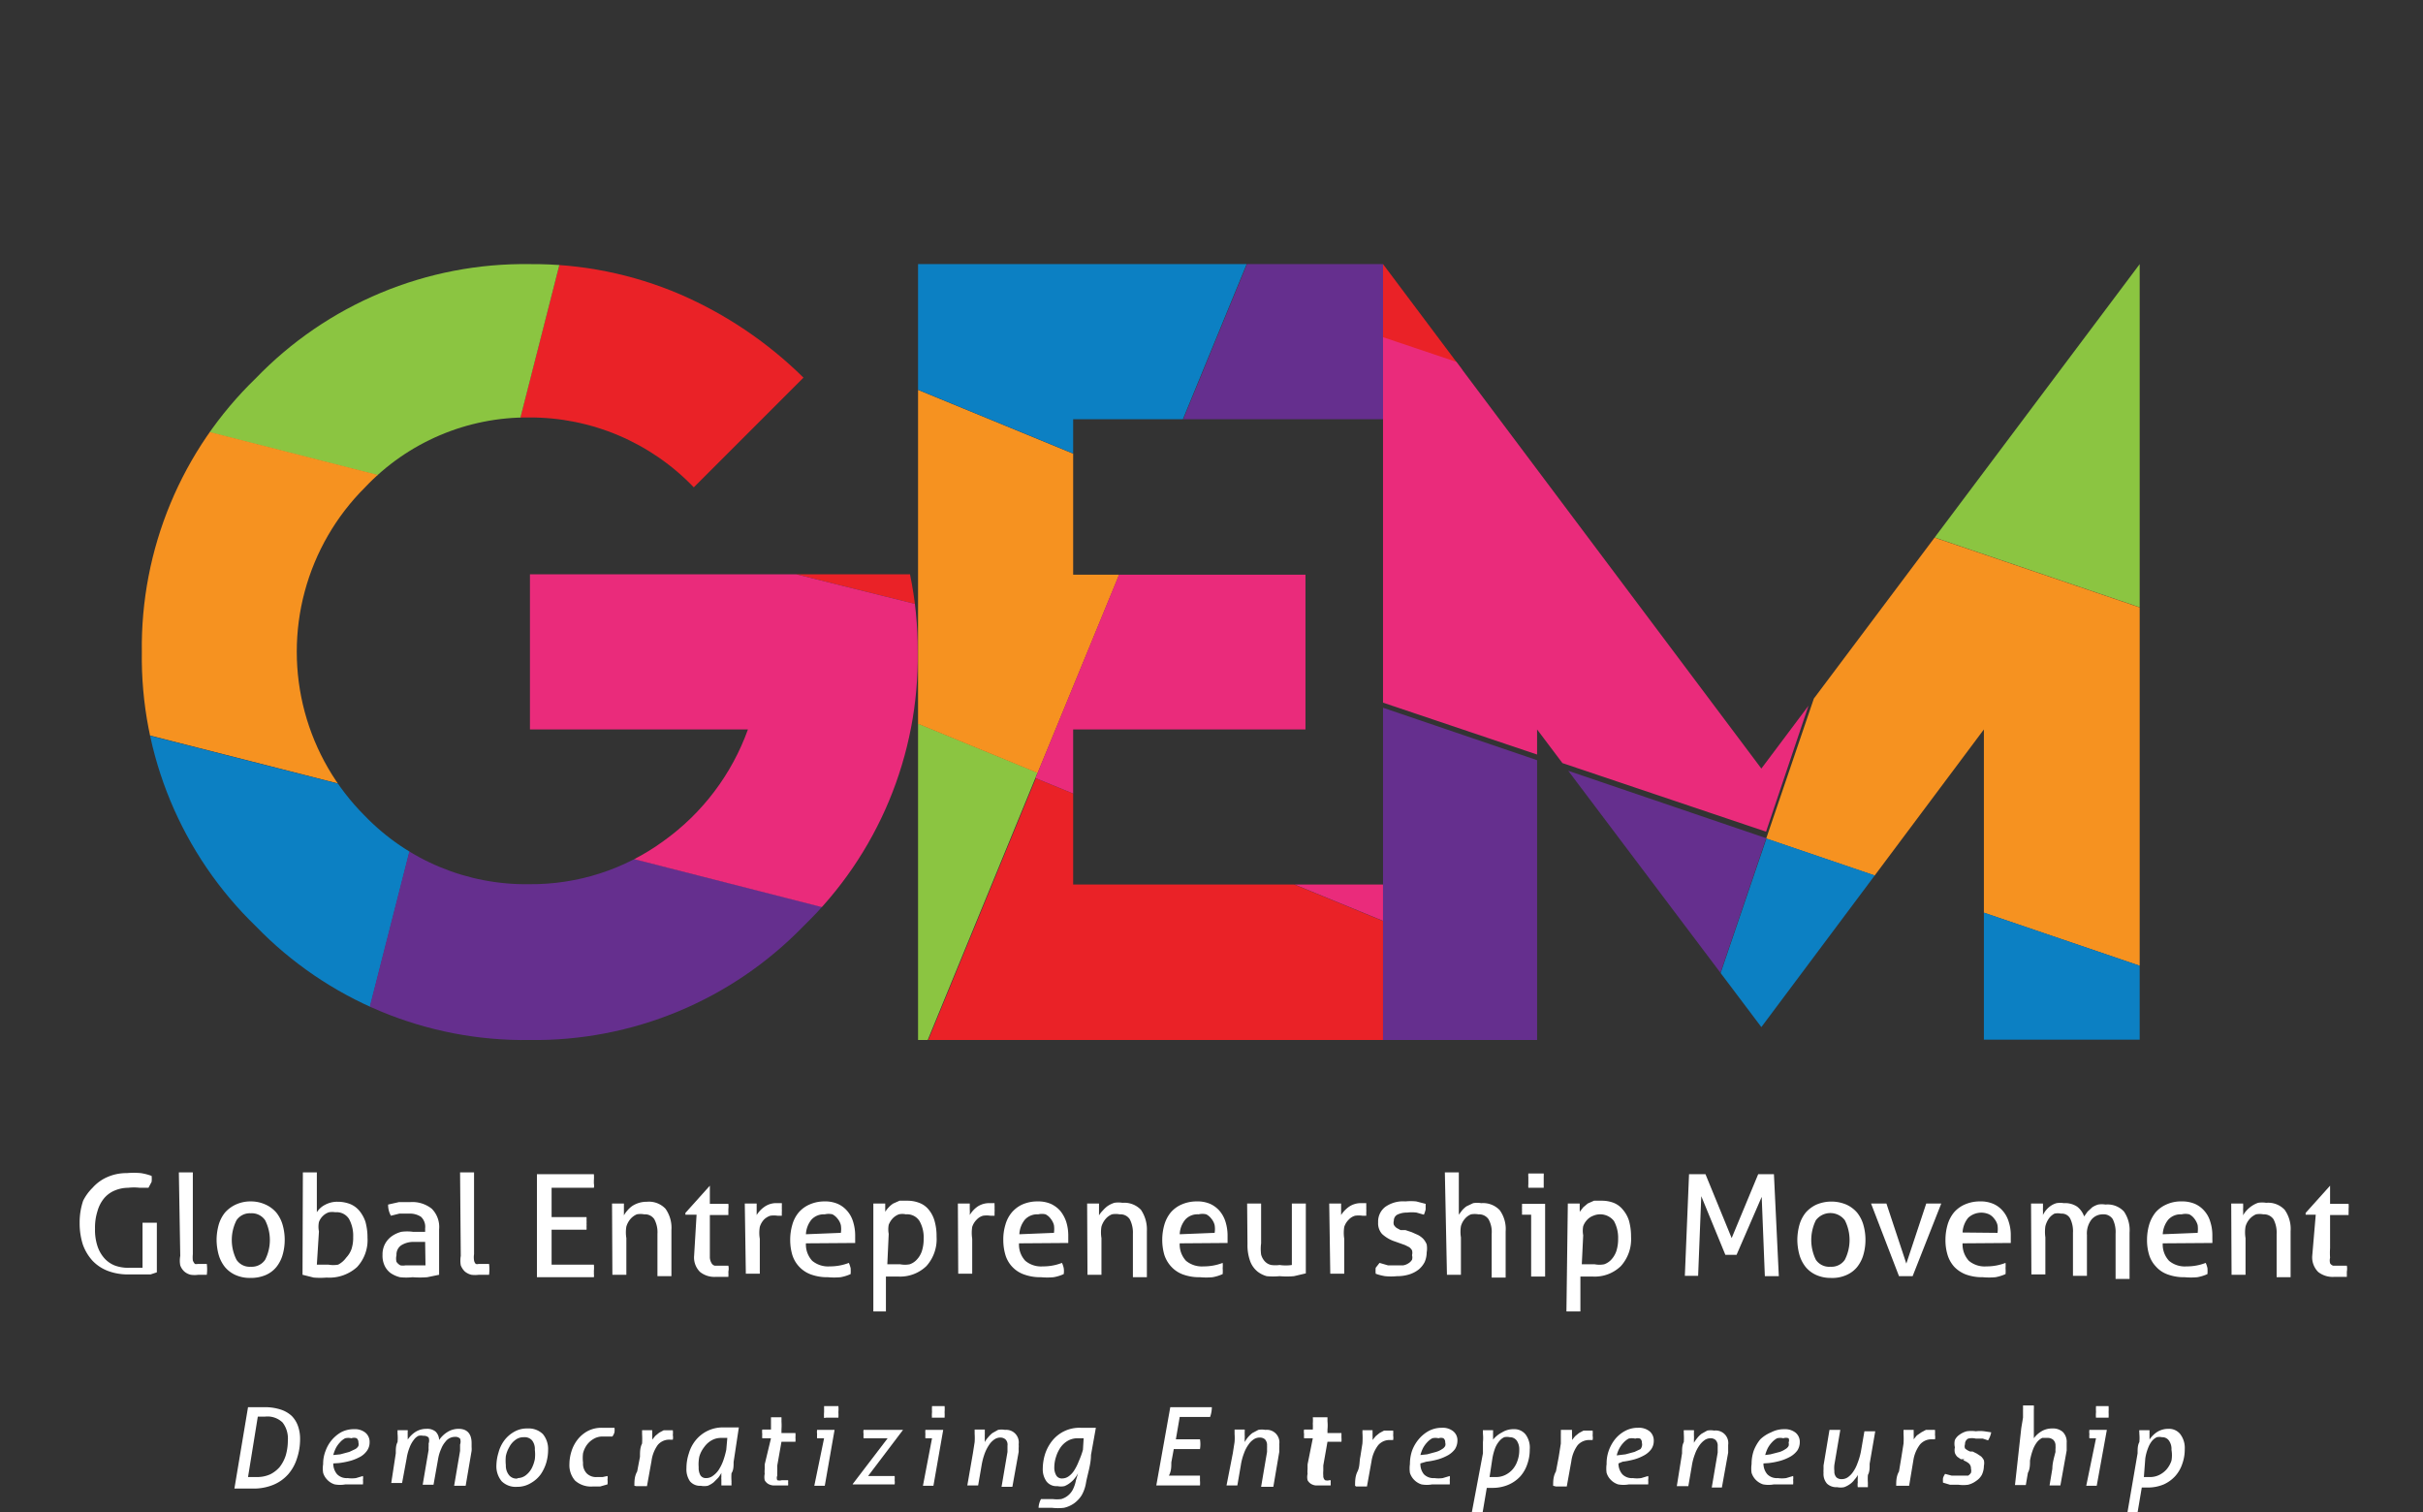 <svg xmlns="http://www.w3.org/2000/svg" xmlns:xlink="http://www.w3.org/1999/xlink" viewBox="0 0 69.36 43.29"><rect x="0" y="0" width="69.36" height="43.29" fill="#333333" stroke="none"/><defs><style>.cls-1{fill:none;}.cls-2{fill:#fff;}.cls-3{clip-path:url(#clip-path);}.cls-4{fill:#ea2227;}.cls-5{fill:#8bc541;}.cls-6{fill:#f69220;}.cls-7{fill:#0c80c3;}.cls-8{fill:#652f8e;}.cls-9{fill:#ea2b7b;}.cls-10{clip-path:url(#clip-path-2);}.cls-11{clip-path:url(#clip-path-3);}</style><clipPath id="clip-path"><path class="cls-1" d="M19.48,8.43A11.58,11.58,0,0,1,23,10.81l-3.14,3.14a6.48,6.48,0,0,0-4.71-2,6.38,6.38,0,0,0-4.7,2,6.64,6.64,0,0,0,0,9.41,6.41,6.41,0,0,0,4.7,1.95A6.42,6.42,0,0,0,19,24.07a6.72,6.72,0,0,0,2.41-3.19H15.17V16.44H26.05a10.66,10.66,0,0,1,.22,2.22A10.69,10.69,0,0,1,23,26.51a10.71,10.71,0,0,1-7.84,3.26,10.69,10.69,0,0,1-7.84-3.26,10.7,10.7,0,0,1-3.26-7.84,10.7,10.7,0,0,1,3.26-7.84,10.68,10.68,0,0,1,7.84-3.27A10.71,10.71,0,0,1,19.48,8.43Z"/></clipPath><clipPath id="clip-path-2"><path class="cls-1" d="M39.59,7.56V12H30.72v4.45h6.65v4.43H30.72v4.44h8.87v4.45H26.28V7.56Z"/></clipPath><clipPath id="clip-path-3"><path class="cls-1" d="M50.42,22,61.25,7.56V29.76H56.79V20.88L50.42,29.4,44,20.88v8.89H39.59V7.56Z"/></clipPath></defs><title>GEM_W_SVG</title><g id="Layer_2" data-name="Layer 2"><g id="Layer_1-2" data-name="Layer 1"><path class="cls-2" d="M4.08,35h.41v1.42l-.18.06-.21,0-.22,0H3.67a1.61,1.61,0,0,1-.58-.1,1.19,1.19,0,0,1-.44-.29,1.37,1.37,0,0,1-.28-.47,2,2,0,0,1-.09-.62,1.93,1.93,0,0,1,.1-.63A1.39,1.39,0,0,1,2.65,34a1.2,1.2,0,0,1,.43-.31,1.35,1.35,0,0,1,.55-.11,2.25,2.25,0,0,1,.4,0,1.58,1.58,0,0,1,.31.08.8.8,0,0,1,0,.17L4.25,34,4,34a1.46,1.46,0,0,0-.33,0,1,1,0,0,0-.39.08.8.8,0,0,0-.3.22,1,1,0,0,0-.19.37,1.54,1.54,0,0,0-.07.5,1.49,1.49,0,0,0,.07.5,1,1,0,0,0,.2.35.79.79,0,0,0,.31.21,1.11,1.11,0,0,0,.39.06h.23l.16,0Z"/><path class="cls-2" d="M5.12,33.56h.4V35.9a.89.89,0,0,0,0,.18.29.29,0,0,0,.06.1.19.19,0,0,0,.08,0h.26a1.27,1.27,0,0,1,0,.31l-.14,0H5.68a.77.77,0,0,1-.22,0,.43.43,0,0,1-.18-.09.43.43,0,0,1-.12-.18.73.73,0,0,1,0-.27Z"/><path class="cls-2" d="M7.18,36.58a1,1,0,0,1-.43-.08.84.84,0,0,1-.31-.23,1,1,0,0,1-.18-.35,1.64,1.64,0,0,1-.06-.43,1.66,1.66,0,0,1,.06-.43,1,1,0,0,1,.18-.35.93.93,0,0,1,.31-.23,1,1,0,0,1,.43-.09,1,1,0,0,1,.42.09.89.89,0,0,1,.31.23,1,1,0,0,1,.18.35,1.55,1.55,0,0,1,.06.43,1.53,1.53,0,0,1-.06.43,1,1,0,0,1-.18.35.81.81,0,0,1-.31.23A1.06,1.06,0,0,1,7.18,36.58Zm0-.32a.46.46,0,0,0,.41-.2,1.25,1.25,0,0,0,0-1.13.46.46,0,0,0-.41-.2.46.46,0,0,0-.41.2,1.25,1.25,0,0,0,0,1.13A.45.45,0,0,0,7.18,36.26Z"/><path class="cls-2" d="M8.67,33.56h.4V34.7a.59.59,0,0,1,.23-.21.73.73,0,0,1,.37-.09,1,1,0,0,1,.34.06.68.68,0,0,1,.27.19,1,1,0,0,1,.18.32,1.69,1.69,0,0,1,.06.46,1.13,1.13,0,0,1-.3.84,1.18,1.18,0,0,1-.87.3,2.15,2.15,0,0,1-.37,0l-.32-.08Zm.4,2.64.16,0h.17a.78.78,0,0,0,.28,0A.66.66,0,0,0,9.91,36a.71.71,0,0,0,.15-.24,1.05,1.05,0,0,0,.05-.35,1,1,0,0,0-.12-.52.42.42,0,0,0-.39-.19.57.57,0,0,0-.18,0,.43.43,0,0,0-.17.1.46.46,0,0,0-.12.18.68.68,0,0,0,0,.27Z"/><path class="cls-2" d="M12.17,35.16a.39.39,0,0,0-.12-.33.58.58,0,0,0-.35-.09l-.27,0-.24.06a.64.64,0,0,1-.08-.32l.31-.07.32,0a.89.89,0,0,1,.62.19.74.74,0,0,1,.21.59v1.3l-.34.07a2.69,2.69,0,0,1-.42,0,1.66,1.66,0,0,1-.36,0,.82.82,0,0,1-.27-.12.56.56,0,0,1-.17-.21.67.67,0,0,1-.06-.31.64.64,0,0,1,.07-.31.65.65,0,0,1,.19-.22.84.84,0,0,1,.28-.13,1.2,1.2,0,0,1,.33,0h.35Zm0,.39-.15,0h-.16a.65.65,0,0,0-.38.1.32.32,0,0,0-.13.28.39.39,0,0,0,0,.19.32.32,0,0,0,.11.1.39.39,0,0,0,.15,0H12l.18,0Z"/><path class="cls-2" d="M13.17,33.56h.4V35.9a.59.59,0,0,0,0,.18.19.19,0,0,0,.05.1.15.15,0,0,0,.08,0H14a1.28,1.28,0,0,1,0,.31l-.14,0h-.15a.82.82,0,0,1-.22,0,.48.48,0,0,1-.18-.09.49.49,0,0,1-.12-.18.8.8,0,0,1,0-.27Z"/><path class="cls-2" d="M15.37,33.61H17a1.09,1.09,0,0,1,0,.18s0,.06,0,.09A.28.28,0,0,1,17,34H15.79v.84h1a.72.72,0,0,1,0,.09.5.5,0,0,1,0,.09.52.52,0,0,1,0,.09.67.67,0,0,1,0,.09h-1v1H17a.88.88,0,0,1,0,.18.75.75,0,0,1,0,.09.25.25,0,0,1,0,.09H15.37Z"/><path class="cls-2" d="M17.52,34.45h.34l0,.17c0,.07,0,.13,0,.17a.7.7,0,0,1,.1-.14.72.72,0,0,1,.14-.13.76.76,0,0,1,.42-.12.65.65,0,0,1,.53.2.94.94,0,0,1,.17.61v1.32h-.4V35.32a.79.79,0,0,0-.09-.42.32.32,0,0,0-.29-.14.57.57,0,0,0-.21,0,.5.5,0,0,0-.18.13.6.6,0,0,0-.12.22,1,1,0,0,0,0,.33v1.05h-.4Z"/><path class="cls-2" d="M19.94,34.77h-.32v-.05l.7-.78h0v.52h.53a.65.65,0,0,1,0,.15v.17h-.53v.95c0,.12,0,.21,0,.27a.36.36,0,0,0,.05.16.15.15,0,0,0,.09.07l.15,0h.13l.11,0a.39.39,0,0,1,0,.17,1.39,1.39,0,0,1,0,.15l-.17,0h-.19a.66.66,0,0,1-.45-.14.58.58,0,0,1-.17-.47Z"/><path class="cls-2" d="M21.32,34.45h.34s0,.09,0,.16,0,.12,0,.17a.8.8,0,0,1,.23-.24.58.58,0,0,1,.36-.1h.13a.31.31,0,0,1,0,.07.84.84,0,0,1,0,.09.64.64,0,0,1,0,.1s0,.07,0,.1h-.12a.74.74,0,0,0-.21,0,.46.46,0,0,0-.18.11.53.53,0,0,0-.12.21,1,1,0,0,0,0,.34v1h-.4Z"/><path class="cls-2" d="M23.07,35.59a.69.69,0,0,0,.18.5.71.71,0,0,0,.5.16,1.5,1.5,0,0,0,.55-.1,1.09,1.09,0,0,1,.05.15,1.2,1.2,0,0,1,0,.17,1.18,1.18,0,0,1-.29.09,2,2,0,0,1-.36,0,1.37,1.37,0,0,1-.49-.08.87.87,0,0,1-.53-.56,1.51,1.51,0,0,1-.06-.43,1.54,1.54,0,0,1,.06-.43.94.94,0,0,1,.18-.35.87.87,0,0,1,.31-.23,1.05,1.05,0,0,1,.43-.09.91.91,0,0,1,.38.07.77.77,0,0,1,.27.2.83.83,0,0,1,.17.31,1.33,1.33,0,0,1,.06.38s0,.08,0,.12,0,.08,0,.11Zm1-.3a.68.68,0,0,0,0-.22.44.44,0,0,0-.09-.18.46.46,0,0,0-.15-.13.47.47,0,0,0-.22,0,.48.48,0,0,0-.38.15.72.72,0,0,0-.16.42Z"/><path class="cls-2" d="M25,34.45h.34a.1.1,0,0,1,0,0l0,.09v.09a.28.28,0,0,1,0,.06.65.65,0,0,1,.1-.13.66.66,0,0,1,.13-.11l.18-.08.22,0a.93.93,0,0,1,.34.06.63.63,0,0,1,.27.19.88.88,0,0,1,.17.32,1.58,1.58,0,0,1,.06.46,1.15,1.15,0,0,1-.29.84,1.08,1.08,0,0,1-.82.3h-.18l-.16,0v1H25Zm.4,1.74.16,0h.21a.73.73,0,0,0,.27,0,.49.49,0,0,0,.21-.14.65.65,0,0,0,.14-.24,1.11,1.11,0,0,0,.05-.35.94.94,0,0,0-.12-.51.42.42,0,0,0-.39-.19.45.45,0,0,0-.2,0,.48.48,0,0,0-.17.11.57.57,0,0,0-.12.19.7.7,0,0,0,0,.26Z"/><path class="cls-2" d="M27.42,34.45h.34l0,.16a1.38,1.38,0,0,1,0,.17.78.78,0,0,1,.22-.24.6.6,0,0,1,.36-.1h.13a.75.75,0,0,0,0,.07.84.84,0,0,1,0,.09.64.64,0,0,1,0,.1v.1h-.12a.69.69,0,0,0-.21,0,.39.39,0,0,0-.18.11.52.52,0,0,0-.13.21,1.12,1.12,0,0,0,0,.34v1h-.4Z"/><path class="cls-2" d="M29.17,35.59a.68.68,0,0,0,.18.5.7.7,0,0,0,.5.16,1.48,1.48,0,0,0,.55-.1.69.69,0,0,1,.05.15.58.58,0,0,1,0,.17,1.15,1.15,0,0,1-.29.09,2,2,0,0,1-.36,0,1.35,1.35,0,0,1-.49-.08.85.85,0,0,1-.53-.56,1.51,1.51,0,0,1-.06-.43,1.43,1.43,0,0,1,.06-.43.94.94,0,0,1,.18-.35.88.88,0,0,1,.3-.23,1.07,1.07,0,0,1,.44-.09.92.92,0,0,1,.38.07.82.82,0,0,1,.27.2,1,1,0,0,1,.17.31,1.3,1.3,0,0,1,.06.38s0,.08,0,.12,0,.08,0,.11Zm1-.3a.77.77,0,0,0,0-.22.48.48,0,0,0-.09-.18.41.41,0,0,0-.15-.13.45.45,0,0,0-.21,0,.48.48,0,0,0-.38.15.71.71,0,0,0-.16.42Z"/><path class="cls-2" d="M31.12,34.45h.34s0,.09,0,.17,0,.13,0,.17a.68.68,0,0,1,.11-.14.8.8,0,0,1,.14-.13.75.75,0,0,1,.19-.09.72.72,0,0,1,.23,0,.66.66,0,0,1,.53.2,1,1,0,0,1,.17.61v1.32h-.4V35.32a.83.83,0,0,0-.09-.42.32.32,0,0,0-.29-.14.58.58,0,0,0-.22,0,.47.47,0,0,0-.18.13.62.62,0,0,0-.12.22,1,1,0,0,0,0,.33v1.05h-.4Z"/><path class="cls-2" d="M33.77,35.59a.69.69,0,0,0,.18.5.71.71,0,0,0,.5.16,1.49,1.49,0,0,0,.55-.1.81.81,0,0,1,0,.15,1.07,1.07,0,0,1,0,.17,1.19,1.19,0,0,1-.29.09,2,2,0,0,1-.36,0,1.35,1.35,0,0,1-.49-.08.86.86,0,0,1-.33-.22.91.91,0,0,1-.2-.34,1.54,1.54,0,0,1-.06-.43,1.57,1.57,0,0,1,.06-.43,1,1,0,0,1,.18-.35.86.86,0,0,1,.31-.23,1.07,1.07,0,0,1,.44-.09.91.91,0,0,1,.38.07.79.79,0,0,1,.27.2.89.89,0,0,1,.17.31,1.33,1.33,0,0,1,.06.38s0,.08,0,.12v.11Zm1-.3a.68.68,0,0,0,0-.22.44.44,0,0,0-.09-.18.43.43,0,0,0-.15-.13.46.46,0,0,0-.22,0,.47.47,0,0,0-.38.15.7.7,0,0,0-.16.42Z"/><path class="cls-2" d="M35.7,34.45h.4v1.14a1.25,1.25,0,0,0,0,.32.46.46,0,0,0,.11.2.35.35,0,0,0,.18.1.92.92,0,0,0,.24,0,1.19,1.19,0,0,0,.35,0V34.45h.4v2l-.34.08a2.33,2.33,0,0,1-.41,0,2,2,0,0,1-.37,0A.75.75,0,0,1,36,36.4a.69.69,0,0,1-.21-.29,1.35,1.35,0,0,1-.08-.5Z"/><path class="cls-2" d="M38.05,34.45h.34s0,.09,0,.16,0,.12,0,.17a.87.87,0,0,1,.23-.24.6.6,0,0,1,.36-.1h.13v.07a.84.84,0,0,1,0,.09.64.64,0,0,1,0,.1s0,.07,0,.1H39a.71.71,0,0,0-.21,0,.39.39,0,0,0-.18.11.52.52,0,0,0-.13.21,1.09,1.09,0,0,0,0,.34v1h-.4Z"/><path class="cls-2" d="M39.49,36.15l.24.07.26,0,.18,0a.39.39,0,0,0,.15-.06.3.3,0,0,0,.1-.1.23.23,0,0,0,0-.13.27.27,0,0,0,0-.14.31.31,0,0,0-.08-.09l-.12-.06-.14-.05-.14-.05a1,1,0,0,1-.38-.22.46.46,0,0,1-.11-.33.53.53,0,0,1,.2-.44.88.88,0,0,1,.58-.16,1.58,1.58,0,0,1,.31,0l.27.07c0,.05,0,.11,0,.16a.94.94,0,0,1-.05.15l-.21-.06a1.08,1.08,0,0,0-.27,0,.61.61,0,0,0-.26.05.19.19,0,0,0-.12.18.21.21,0,0,0,0,.12.27.27,0,0,0,.08.09l.11.06.14,0,.18.06.18.08a.61.61,0,0,1,.15.11.54.54,0,0,1,.1.16.67.67,0,0,1,0,.23.7.7,0,0,1-.06.28.69.69,0,0,1-.17.21.85.85,0,0,1-.27.14,1.15,1.15,0,0,1-.35.05,1.76,1.76,0,0,1-.34,0,1.4,1.4,0,0,1-.27-.07.94.94,0,0,1,0-.17Z"/><path class="cls-2" d="M41.36,33.56h.4v1.21l.09-.12a.72.72,0,0,1,.13-.12l.19-.09a.69.69,0,0,1,.23,0,.66.66,0,0,1,.53.2.92.92,0,0,1,.17.61v1.32h-.4V35.32a.74.74,0,0,0-.09-.42.33.33,0,0,0-.29-.14.61.61,0,0,0-.21,0,.44.44,0,0,0-.17.12.54.54,0,0,0-.12.22,1,1,0,0,0,0,.32v1.07h-.4Z"/><path class="cls-2" d="M43.83,34.77h-.26a.53.53,0,0,1,0-.08.38.38,0,0,1,0-.08.4.4,0,0,1,0-.08.54.54,0,0,1,0-.07h.66v2.08h-.4ZM43.75,34a.6.6,0,0,1,0-.11s0-.07,0-.1,0-.06,0-.1a.52.52,0,0,1,0-.1h.44a1,1,0,0,1,0,.1s0,.07,0,.1,0,.06,0,.1,0,.07,0,.11h-.44Z"/><path class="cls-2" d="M44.88,34.45h.34a.14.14,0,0,1,0,0s0,.06,0,.09,0,.07,0,.09a.35.35,0,0,1,0,.06l.1-.13.13-.11.18-.08.22,0a.94.94,0,0,1,.34.06.64.64,0,0,1,.26.19.89.89,0,0,1,.18.32,1.68,1.68,0,0,1,.06.46,1.15,1.15,0,0,1-.29.84,1.07,1.07,0,0,1-.82.3h-.18l-.16,0v1h-.4Zm.4,1.74.16,0h.21a.73.73,0,0,0,.27,0,.5.5,0,0,0,.21-.14.69.69,0,0,0,.14-.24,1.13,1.13,0,0,0,.05-.35,1,1,0,0,0-.12-.51.5.5,0,0,0-.59-.15.45.45,0,0,0-.17.11.53.53,0,0,0-.12.19.72.72,0,0,0,0,.26Z"/><path class="cls-2" d="M48.35,33.61h.47l.75,1.83.76-1.83h.45l.14,2.92h-.4l-.09-2.27-.72,1.66h-.32l-.69-1.68-.09,2.28h-.38Z"/><path class="cls-2" d="M52.4,36.58A1,1,0,0,1,52,36.5a.83.83,0,0,1-.31-.23,1,1,0,0,1-.18-.35,1.65,1.65,0,0,1-.06-.43,1.66,1.66,0,0,1,.06-.43,1,1,0,0,1,.18-.35.92.92,0,0,1,.31-.23,1.1,1.1,0,0,1,.85,0,.89.89,0,0,1,.31.23,1,1,0,0,1,.18.35,1.55,1.55,0,0,1,.06.43,1.53,1.53,0,0,1-.06.43,1,1,0,0,1-.18.35.81.81,0,0,1-.31.23A1,1,0,0,1,52.4,36.58Zm0-.32a.46.46,0,0,0,.41-.2,1.25,1.25,0,0,0,0-1.13.52.52,0,0,0-.83,0,1.28,1.28,0,0,0,0,1.13A.46.46,0,0,0,52.4,36.26Z"/><path class="cls-2" d="M53.56,34.45H54l.57,1.72.57-1.72h.43l-.82,2.08h-.39Z"/><path class="cls-2" d="M56.18,35.59a.69.69,0,0,0,.18.5.7.7,0,0,0,.5.16,1.5,1.5,0,0,0,.55-.1,1.09,1.09,0,0,1,0,.15,1.07,1.07,0,0,1,0,.17,1.2,1.2,0,0,1-.29.09,2,2,0,0,1-.36,0,1.36,1.36,0,0,1-.49-.08.92.92,0,0,1-.33-.22.9.9,0,0,1-.19-.34,1.44,1.44,0,0,1-.06-.43,1.57,1.57,0,0,1,.06-.43,1,1,0,0,1,.18-.35.86.86,0,0,1,.31-.23,1.06,1.06,0,0,1,.44-.09.91.91,0,0,1,.38.07.75.75,0,0,1,.27.2.84.84,0,0,1,.17.31,1.23,1.23,0,0,1,.06.38s0,.08,0,.12,0,.08,0,.11Zm1-.3a.77.77,0,0,0,0-.22.44.44,0,0,0-.09-.18.42.42,0,0,0-.15-.13.55.55,0,0,0-.6.1.72.72,0,0,0-.16.42Z"/><path class="cls-2" d="M58.14,34.45h.34a1.53,1.53,0,0,1,0,.16,1.56,1.56,0,0,1,0,.17.74.74,0,0,1,.09-.14.65.65,0,0,1,.13-.12.56.56,0,0,1,.17-.08.65.65,0,0,1,.21,0,.62.62,0,0,1,.38.1.61.61,0,0,1,.2.28l.1-.14.13-.12a.62.62,0,0,1,.17-.08.61.61,0,0,1,.21,0,.64.64,0,0,1,.53.2.94.94,0,0,1,.16.6v1.33h-.4V35.32a.84.84,0,0,0-.08-.42.31.31,0,0,0-.28-.14.42.42,0,0,0-.33.15.65.65,0,0,0-.13.44v1.17h-.4V35.29a.82.82,0,0,0-.08-.41.27.27,0,0,0-.26-.14.44.44,0,0,0-.19,0,.47.47,0,0,0-.16.14.69.69,0,0,0-.1.22,1.15,1.15,0,0,0,0,.32v1.06h-.4Z"/><path class="cls-2" d="M61.91,35.59a.68.68,0,0,0,.18.5.7.7,0,0,0,.5.16,1.48,1.48,0,0,0,.55-.1.74.74,0,0,1,.05.15,1.18,1.18,0,0,1,0,.17,1.22,1.22,0,0,1-.29.09,2,2,0,0,1-.36,0,1.36,1.36,0,0,1-.49-.08.81.81,0,0,1-.33-.22.84.84,0,0,1-.2-.34,1.44,1.44,0,0,1-.06-.43,1.57,1.57,0,0,1,.06-.43,1.06,1.06,0,0,1,.18-.35.87.87,0,0,1,.31-.23,1,1,0,0,1,.44-.09.93.93,0,0,1,.38.07.77.77,0,0,1,.27.2.8.8,0,0,1,.17.31,1.24,1.24,0,0,1,.06.38s0,.08,0,.12a1,1,0,0,1,0,.11Zm1-.3a.89.89,0,0,0,0-.22.54.54,0,0,0-.09-.18.43.43,0,0,0-.15-.13.46.46,0,0,0-.22,0,.48.48,0,0,0-.38.15.72.72,0,0,0-.16.42Z"/><path class="cls-2" d="M63.87,34.45h.34a1.33,1.33,0,0,1,0,.17,1.45,1.45,0,0,1,0,.17.61.61,0,0,1,.1-.14.79.79,0,0,1,.15-.13.76.76,0,0,1,.18-.09.74.74,0,0,1,.23,0,.65.65,0,0,1,.53.2.94.94,0,0,1,.17.61v1.32h-.4V35.32a.82.82,0,0,0-.09-.42.33.33,0,0,0-.29-.14.59.59,0,0,0-.21,0,.52.52,0,0,0-.18.13.54.54,0,0,0-.12.22,1,1,0,0,0,0,.33v1.05h-.4Z"/><path class="cls-2" d="M66.29,34.77H66l0-.05.7-.78h0v.52h.53a.84.84,0,0,1,0,.15.81.81,0,0,1,0,.09s0,.05,0,.08h-.53v.95a2,2,0,0,0,0,.27.36.36,0,0,0,0,.16.15.15,0,0,0,.09.07l.15,0h.13l.11,0a.46.46,0,0,1,0,.17c0,.06,0,.11,0,.15l-.17,0h-.19a.67.67,0,0,1-.46-.14.59.59,0,0,1-.17-.47Z"/><path class="cls-2" d="M7.1,40.28h.49a1.46,1.46,0,0,1,.45.07.85.85,0,0,1,.31.18.78.78,0,0,1,.18.29,1.09,1.09,0,0,1,.06.38,1.72,1.72,0,0,1-.09.55,1.26,1.26,0,0,1-.25.45,1.16,1.16,0,0,1-.42.3,1.48,1.48,0,0,1-.58.11H6.94l-.23,0Zm0,2h.25a.91.91,0,0,0,.39-.08A.89.89,0,0,0,8,42a1.07,1.07,0,0,0,.18-.34,1.53,1.53,0,0,0,.06-.43.75.75,0,0,0-.15-.51.62.62,0,0,0-.5-.17H7.38Z"/><path class="cls-2" d="M9.54,41.89a.47.47,0,0,0,.11.31.38.38,0,0,0,.3.11.89.89,0,0,0,.24,0l.2-.06a.31.31,0,0,1,0,.11.67.67,0,0,1,0,.13l-.11,0-.14,0-.15,0H9.89a.86.86,0,0,1-.31,0,.49.49,0,0,1-.21-.13.48.48,0,0,1-.12-.2.79.79,0,0,1,0-.25,1,1,0,0,1,.07-.38A1,1,0,0,1,9.76,41a.77.77,0,0,1,.37-.09.48.48,0,0,1,.33.1.34.34,0,0,1,.12.27.41.41,0,0,1-.07.24.59.59,0,0,1-.18.17,1.4,1.4,0,0,1-.28.12,2.31,2.31,0,0,1-.35.07Zm.2-.26.26-.07.17-.08a.23.23,0,0,0,.09-.09.2.2,0,0,0,0-.1.15.15,0,0,0-.05-.12.21.21,0,0,0-.15,0,.39.39,0,0,0-.18,0,.5.5,0,0,0-.15.12.69.69,0,0,0-.12.17,1.13,1.13,0,0,0-.07.19Z"/><path class="cls-2" d="M11.33,41.6c0-.12,0-.23.05-.32a1.2,1.2,0,0,0,0-.24V41s0,0,0-.06h.29a.16.16,0,0,1,0,.05s0,0,0,.08,0,0,0,.07a.29.29,0,0,1,0,.07.78.78,0,0,1,.22-.22.58.58,0,0,1,.32-.09.37.37,0,0,1,.26.08.35.35,0,0,1,.1.24.8.8,0,0,1,.24-.23.6.6,0,0,1,.32-.09c.24,0,.37.14.37.41,0,0,0,.07,0,.11a.7.7,0,0,1,0,.11l-.17,1H13l.17-1s0-.06,0-.1,0-.06,0-.08a.25.25,0,0,0,0-.17.19.19,0,0,0-.15-.05.34.34,0,0,0-.27.14.69.69,0,0,0-.12.2,1.18,1.18,0,0,0-.09.3l-.13.73h-.31l.17-1a.86.86,0,0,1,0-.1.69.69,0,0,0,0-.08.26.26,0,0,0,0-.17.19.19,0,0,0-.15-.05.34.34,0,0,0-.14,0,.35.35,0,0,0-.13.11.8.8,0,0,0-.12.21,1.44,1.44,0,0,0-.09.33l-.13.7h-.31Z"/><path class="cls-2" d="M14.8,42.56a.57.57,0,0,1-.44-.16.67.67,0,0,1-.15-.46,1.33,1.33,0,0,1,.06-.36,1,1,0,0,1,.16-.34.9.9,0,0,1,.28-.25.72.72,0,0,1,.39-.1.58.58,0,0,1,.44.16.67.67,0,0,1,.15.45,1.33,1.33,0,0,1-.05.36,1.2,1.2,0,0,1-.16.34.88.88,0,0,1-.28.25A.74.74,0,0,1,14.8,42.56Zm0-.25a.39.39,0,0,0,.25-.08.63.63,0,0,0,.17-.2,1,1,0,0,0,.09-.26,1.12,1.12,0,0,0,0-.27.4.4,0,0,0-.08-.27.28.28,0,0,0-.23-.09.38.38,0,0,0-.25.08.57.57,0,0,0-.17.2.84.84,0,0,0-.1.26,1.23,1.23,0,0,0,0,.26.43.43,0,0,0,.08.27A.27.27,0,0,0,14.83,42.32Z"/><path class="cls-2" d="M17.39,42.25a.28.28,0,0,1,0,.1.53.53,0,0,1,0,.14l-.21.06-.21,0a.68.68,0,0,1-.51-.17.67.67,0,0,1-.16-.47,1.24,1.24,0,0,1,.06-.37,1.05,1.05,0,0,1,.18-.34.93.93,0,0,1,.29-.24.85.85,0,0,1,.4-.09l.2,0,.16,0a.53.53,0,0,1,0,.13.4.4,0,0,1-.06.12l-.13,0-.15,0a.49.49,0,0,0-.26.07.62.62,0,0,0-.19.17.7.7,0,0,0-.11.24,1.06,1.06,0,0,0,0,.27.4.4,0,0,0,.11.31.38.38,0,0,0,.29.1l.16,0Z"/><path class="cls-2" d="M18.16,42.53c0-.13,0-.27.08-.41l.08-.42c0-.14,0-.26.06-.38a2.26,2.26,0,0,0,0-.27V41s0,0,0-.06h.29s0,0,0,.05a.68.68,0,0,1,0,.08,1.13,1.13,0,0,1,0,.14l.09-.11.11-.09.13-.07.16,0h.1a.61.61,0,0,1,0,.14.32.32,0,0,1,0,.13h-.09a.43.43,0,0,0-.34.15,1,1,0,0,0-.18.46l-.13.72h-.31Z"/><path class="cls-2" d="M21,41.85c0,.12,0,.23-.06.32a1.44,1.44,0,0,0,0,.23.37.37,0,0,0,0,.06.54.54,0,0,0,0,.06h-.29v-.07s0-.05,0-.09a.45.45,0,0,1,0-.09.94.94,0,0,1,0-.11.85.85,0,0,1-.09.14l-.13.13a.67.67,0,0,1-.17.1.52.52,0,0,1-.2,0,.37.37,0,0,1-.31-.13.6.6,0,0,1-.1-.37,1.33,1.33,0,0,1,.07-.43,1.06,1.06,0,0,1,.2-.38,1,1,0,0,1,.33-.26,1,1,0,0,1,.47-.1l.23,0,.2,0Zm-.18-.69h-.17a.54.54,0,0,0-.28.07.65.65,0,0,0-.21.19.81.81,0,0,0-.14.27A1.07,1.07,0,0,0,20,42a.43.43,0,0,0,.05.23.18.18,0,0,0,.16.08.31.31,0,0,0,.19-.06.66.66,0,0,0,.17-.17,1.33,1.33,0,0,0,.13-.26,2.35,2.35,0,0,0,.09-.32Z"/><path class="cls-2" d="M22.07,41.17h-.25a.82.82,0,0,1,0-.12.48.48,0,0,1,0-.13h.25l0-.17c0-.06,0-.11,0-.18v0l.15,0h.15a.32.32,0,0,1,0,.05.38.38,0,0,1,0,.06,1.74,1.74,0,0,1,0,.24l0,.1h.4a.84.84,0,0,1,0,.13.65.65,0,0,1,0,.12h-.4l-.12.68,0,.15a1.34,1.34,0,0,0,0,.14.16.16,0,0,0,0,.13.23.23,0,0,0,.13,0h.09l.09,0a.24.24,0,0,1,0,.07.32.32,0,0,1,0,.08v0s0,0,0,0l-.11,0h-.14l-.18,0a.34.34,0,0,1-.15-.05.28.28,0,0,1-.09-.1.43.43,0,0,1,0-.18.62.62,0,0,1,0-.13l0-.14Z"/><path class="cls-2" d="M23.59,41.17h-.2a.84.84,0,0,1,0-.12.4.4,0,0,1,0-.12h.5l-.28,1.6h-.3Zm0-.58a1,1,0,0,1,0-.17c0-.06,0-.11,0-.17H24a1.11,1.11,0,0,1,0,.17,1.51,1.51,0,0,1,0,.16h-.35Z"/><path class="cls-2" d="M24.41,42.48l1-1.31h-.69a.85.85,0,0,1,0-.12.37.37,0,0,1,0-.12h1.13v0l-1,1.32h.76a.86.86,0,0,1,0,.12.45.45,0,0,1,0,.12h-1.2Z"/><path class="cls-2" d="M26.68,41.17h-.19a.85.85,0,0,1,0-.12.6.6,0,0,1,0-.12H27l-.28,1.6h-.3Zm0-.58a.76.76,0,0,1,0-.17,1.51,1.51,0,0,1,0-.17h.36a1.1,1.1,0,0,1,0,.17,1.52,1.52,0,0,1,0,.16h-.35Z"/><path class="cls-2" d="M27.85,41.6l.05-.32a1.83,1.83,0,0,0,0-.24v-.12h.29a.28.28,0,0,1,0,.06.73.73,0,0,1,0,.09s0,.08,0,.11l0,.1a.61.61,0,0,1,.09-.13.78.78,0,0,1,.13-.13l.16-.09a.54.54,0,0,1,.2,0,.36.36,0,0,1,.39.41.59.59,0,0,1,0,.11s0,.08,0,.11l-.18,1h-.31l.17-1v-.1s0-.06,0-.08a.21.21,0,0,0-.06-.18.22.22,0,0,0-.15-.05.29.29,0,0,0-.16.05.54.54,0,0,0-.15.15,1.16,1.16,0,0,0-.13.25,1.85,1.85,0,0,0-.09.34l-.1.58h-.31Z"/><path class="cls-2" d="M30.86,42.17a.83.83,0,0,1-.09.14.7.7,0,0,1-.13.13.65.65,0,0,1-.17.1.5.5,0,0,1-.2,0,.36.36,0,0,1-.31-.13.59.59,0,0,1-.11-.37,1.44,1.44,0,0,1,.07-.43,1.21,1.21,0,0,1,.21-.38,1,1,0,0,1,.33-.26,1,1,0,0,1,.47-.1l.23,0,.21,0-.14.78c0,.26-.09.52-.14.78a1.08,1.08,0,0,1-.12.36.83.83,0,0,1-.22.24.81.81,0,0,1-.29.13,1.42,1.42,0,0,1-.35,0l-.21,0-.17,0a.56.56,0,0,1,.07-.25l.15,0,.18,0a1,1,0,0,0,.25,0,.54.54,0,0,0,.33-.27,1,1,0,0,0,.09-.27Zm.16-1-.17,0a.56.56,0,0,0-.28.07.66.66,0,0,0-.21.19,1,1,0,0,0-.13.27,1,1,0,0,0-.05.31.43.43,0,0,0,.06.23.18.18,0,0,0,.16.08.32.32,0,0,0,.19-.06.61.61,0,0,0,.16-.17,1.49,1.49,0,0,0,.13-.26A2.37,2.37,0,0,0,31,41.5Z"/><path class="cls-2" d="M33.5,40.28h1.19a.85.85,0,0,1-.05.28h-.87l-.11.64h.69a.84.84,0,0,1,0,.28H33.6l-.07.38c0,.13,0,.25-.07.38h.89c0,.05,0,.1,0,.14a.73.73,0,0,1,0,.14H33.1Z"/><path class="cls-2" d="M35.29,41.6l.05-.32a1.44,1.44,0,0,0,0-.24.39.39,0,0,0,0-.06.53.53,0,0,0,0-.06h.29a.22.22,0,0,1,0,.06s0,.05,0,.09a.71.71,0,0,1,0,.11s0,.07,0,.1a.82.82,0,0,1,.22-.26l.17-.09a.53.53,0,0,1,.2,0,.36.36,0,0,1,.4.41.69.69,0,0,1,0,.11s0,.08,0,.11l-.17,1H36.1l.17-1s0-.06,0-.1a.8.8,0,0,0,0-.08.24.24,0,0,0-.06-.18.22.22,0,0,0-.15-.05.3.3,0,0,0-.17.05.53.53,0,0,0-.15.15,1,1,0,0,0-.13.25,1.64,1.64,0,0,0-.09.34l-.1.58h-.31Z"/><path class="cls-2" d="M37.58,41.17h-.25a.8.8,0,0,1,0-.12.37.37,0,0,1,0-.13h.25a1.47,1.47,0,0,0,0-.17,1.12,1.12,0,0,0,0-.18v0l.15,0H38s0,0,0,.05v.06a1.25,1.25,0,0,1,0,.24l0,.1h.4s0,.09,0,.13a.68.68,0,0,1,0,.12h-.4l-.12.68s0,.1,0,.15a.79.79,0,0,0,0,.14.16.16,0,0,0,.05.13.23.23,0,0,0,.13,0H38l.09,0a.27.27,0,0,1,0,.07.4.4,0,0,1,0,.08v0a.4.4,0,0,1,0,0l-.11,0h-.14l-.18,0a.32.32,0,0,1-.14-.05.28.28,0,0,1-.09-.1.41.41,0,0,1,0-.18.62.62,0,0,1,0-.13l0-.14Z"/><path class="cls-2" d="M38.79,42.53c0-.13,0-.27.07-.41s.05-.29.08-.42l.06-.38A2.25,2.25,0,0,0,39,41,.38.38,0,0,0,39,41a.23.23,0,0,0,0-.06h.29V41a.61.61,0,0,1,0,.08,1.11,1.11,0,0,1,0,.14l.09-.11.11-.09.13-.07.16,0h.1a.82.82,0,0,1,0,.14.37.37,0,0,1,0,.13h-.09a.43.43,0,0,0-.34.15,1,1,0,0,0-.19.46l-.13.72h-.31Z"/><path class="cls-2" d="M40.66,41.89a.46.46,0,0,0,.1.31.38.38,0,0,0,.3.11.87.87,0,0,0,.24,0l.2-.06a.33.33,0,0,1,0,.11,1,1,0,0,1,0,.13l-.11,0-.14,0-.15,0H41a.87.87,0,0,1-.31,0,.51.51,0,0,1-.21-.13.5.5,0,0,1-.12-.2.88.88,0,0,1,0-.25,1.19,1.19,0,0,1,.06-.38,1.1,1.1,0,0,1,.19-.33,1,1,0,0,1,.29-.24.79.79,0,0,1,.37-.09.48.48,0,0,1,.33.1.33.33,0,0,1,.12.27.46.46,0,0,1-.07.24.66.66,0,0,1-.19.17,1.39,1.39,0,0,1-.28.12,2.22,2.22,0,0,1-.35.07Zm.19-.26.26-.07a.6.6,0,0,0,.17-.08.22.22,0,0,0,.09-.09.17.17,0,0,0,0-.1.14.14,0,0,0-.05-.12.2.2,0,0,0-.14,0,.38.38,0,0,0-.18,0,.57.57,0,0,0-.15.12.78.78,0,0,0-.12.17,1.11,1.11,0,0,0-.07.19Z"/><path class="cls-2" d="M42.45,41.6c0-.12,0-.23,0-.32a1.14,1.14,0,0,0,0-.24V41a.29.29,0,0,1,0-.06h.29a.29.29,0,0,1,0,.05s0,0,0,.08,0,0,0,.07a.6.6,0,0,1,0,.07A.79.79,0,0,1,43,41a.6.6,0,0,1,.33-.09.41.41,0,0,1,.34.15.63.63,0,0,1,.12.43,1.21,1.21,0,0,1-.07.42,1,1,0,0,1-.2.35,1,1,0,0,1-.34.24,1.14,1.14,0,0,1-.46.09h-.16l-.12.71h-.31Zm.19.68.08,0h.1a.59.59,0,0,0,.27-.06.67.67,0,0,0,.21-.16.73.73,0,0,0,.14-.25.89.89,0,0,0,.05-.31.44.44,0,0,0-.07-.26.24.24,0,0,0-.2-.1.37.37,0,0,0-.16,0,.4.4,0,0,0-.14.11.7.7,0,0,0-.12.2,1.59,1.59,0,0,0-.08.3Z"/><path class="cls-2" d="M44.46,42.53c0-.13,0-.27.08-.41l.08-.42.06-.38c0-.11,0-.2,0-.27a.38.38,0,0,0,0-.06.25.25,0,0,0,0-.06H45A.43.43,0,0,0,45,41s0,0,0,.08a.76.76,0,0,1,0,.14l.09-.11.11-.09.13-.07.15,0h.11a.68.68,0,0,1,0,.14.35.35,0,0,1,0,.13h-.09a.44.44,0,0,0-.34.15,1,1,0,0,0-.18.46l-.13.72h-.31Z"/><path class="cls-2" d="M46.33,41.89a.47.47,0,0,0,.11.31.38.38,0,0,0,.3.11.86.86,0,0,0,.24,0l.2-.06a.31.31,0,0,1,0,.11.68.68,0,0,1,0,.13l-.12,0-.14,0-.15,0h-.14a.86.86,0,0,1-.31,0,.5.5,0,0,1-.21-.13.48.48,0,0,1-.12-.2.89.89,0,0,1,0-.25,1.09,1.09,0,0,1,.06-.38,1.14,1.14,0,0,1,.18-.33.93.93,0,0,1,.29-.24.76.76,0,0,1,.37-.09.49.49,0,0,1,.33.1.34.34,0,0,1,.12.27.41.41,0,0,1-.07.24.62.62,0,0,1-.19.17,1.32,1.32,0,0,1-.28.12,2.27,2.27,0,0,1-.35.07Zm.2-.26.26-.07.17-.08A.22.22,0,0,0,47,41.4a.19.19,0,0,0,0-.1.14.14,0,0,0-.05-.12.21.21,0,0,0-.14,0,.41.41,0,0,0-.19,0,.59.59,0,0,0-.15.12.78.78,0,0,0-.12.17.79.79,0,0,0-.07.19Z"/><path class="cls-2" d="M48.15,41.6c0-.12,0-.23.05-.32a1.88,1.88,0,0,0,0-.24V41a.27.27,0,0,1,0-.06h.29a.27.27,0,0,1,0,.06v.09a.71.71,0,0,1,0,.11l0,.1a.88.88,0,0,1,.09-.13.67.67,0,0,1,.13-.13l.16-.09a.55.55,0,0,1,.2,0,.36.36,0,0,1,.4.41s0,.07,0,.11,0,.08,0,.11l-.18,1H49l.17-1s0-.06,0-.1,0-.06,0-.08a.23.23,0,0,0-.06-.18.21.21,0,0,0-.15-.05.29.29,0,0,0-.16.05.61.61,0,0,0-.15.15,1,1,0,0,0-.13.25,1.58,1.58,0,0,0-.09.34l-.1.58H48Z"/><path class="cls-2" d="M50.48,41.89a.47.47,0,0,0,.11.31.38.38,0,0,0,.3.11.87.87,0,0,0,.24,0l.2-.06a.35.35,0,0,1,0,.11.68.68,0,0,1,0,.13l-.12,0-.14,0-.15,0h-.14a.85.85,0,0,1-.31,0,.52.52,0,0,1-.21-.13.51.51,0,0,1-.12-.2.88.88,0,0,1,0-.25,1.19,1.19,0,0,1,.06-.38,1.17,1.17,0,0,1,.19-.33A1,1,0,0,1,50.7,41a.79.79,0,0,1,.37-.09.49.49,0,0,1,.33.1.34.34,0,0,1,.12.27.44.44,0,0,1-.07.24.66.66,0,0,1-.19.17,1.39,1.39,0,0,1-.28.12,2.2,2.2,0,0,1-.35.07Zm.2-.26.27-.07a.67.67,0,0,0,.16-.08.23.23,0,0,0,.09-.09.2.2,0,0,0,0-.1.15.15,0,0,0,0-.12.22.22,0,0,0-.15,0,.38.38,0,0,0-.18,0,.57.57,0,0,0-.15.12.78.78,0,0,0-.12.17,1.13,1.13,0,0,0-.07.19Z"/><path class="cls-2" d="M52.37,40.93h.31l-.17,1a.82.82,0,0,0,0,.18.24.24,0,0,0,.06.18.22.22,0,0,0,.15.05.31.31,0,0,0,.17-.05.59.59,0,0,0,.15-.15,1,1,0,0,0,.13-.25,1.94,1.94,0,0,0,.1-.34l.1-.58h.31l-.16.93c0,.13,0,.23-.05.32a1.51,1.51,0,0,0,0,.23.4.4,0,0,0,0,.06.42.42,0,0,0,0,.06h-.29a.49.49,0,0,1,0-.14.7.7,0,0,1,0-.11l0-.1a.53.53,0,0,1-.09.13.56.56,0,0,1-.13.13.69.69,0,0,1-.17.09.5.5,0,0,1-.2,0,.39.39,0,0,1-.29-.1.42.42,0,0,1-.1-.31.65.65,0,0,1,0-.1l0-.11Z"/><path class="cls-2" d="M54.28,42.53c0-.13,0-.27.08-.41l.07-.42.06-.38a2.35,2.35,0,0,0,0-.27s0,0,0-.06,0,0,0-.06h.29s0,0,0,.05a.68.68,0,0,1,0,.08,1.12,1.12,0,0,1,0,.14l.09-.11L55,41l.13-.07.16,0h.1a.93.93,0,0,1,0,.14.34.34,0,0,1,0,.13h-.09a.43.43,0,0,0-.34.15,1,1,0,0,0-.19.46l-.12.72h-.31Z"/><path class="cls-2" d="M56.23,41.77l-.1,0-.1-.07a.31.31,0,0,1-.07-.11.37.37,0,0,1,0-.16.44.44,0,0,1,0-.21.39.39,0,0,1,.13-.15.61.61,0,0,1,.21-.1.92.92,0,0,1,.26,0,.94.94,0,0,1,.24,0L57,41a.7.7,0,0,1-.09.23l-.15-.05-.2,0a.46.46,0,0,0-.22,0,.17.17,0,0,0-.09.16.17.17,0,0,0,0,.12.43.43,0,0,0,.15.09l.07,0,.12.06.12.08a.4.4,0,0,1,.08.11.37.37,0,0,1,0,.16.6.6,0,0,1-.06.26.5.5,0,0,1-.16.17.65.65,0,0,1-.23.11,1,1,0,0,1-.28,0l-.24,0-.2-.06a.91.91,0,0,1,0-.13.42.42,0,0,1,.06-.12l.19.05.2,0h.15l.12,0a.28.28,0,0,0,.08-.08.22.22,0,0,0,0-.12.19.19,0,0,0-.06-.15.55.55,0,0,0-.16-.09Z"/><path class="cls-2" d="M57.86,40.88l.05-.3c0-.08,0-.16,0-.23a.33.33,0,0,0,0-.06.48.48,0,0,0,0-.06h.31a.75.75,0,0,1,0,.12v.08s0,.07,0,.1l0,.11,0,.11c0,.07,0,.14,0,.21s0,.14,0,.21a.75.75,0,0,1,.22-.2.58.58,0,0,1,.31-.08.42.42,0,0,1,.3.1.4.4,0,0,1,.11.31s0,.07,0,.11,0,.07,0,.11l-.18,1h-.31l.08-.48c0-.16.05-.32.09-.48a.79.79,0,0,1,0-.09.4.4,0,0,0,0-.08.22.22,0,0,0-.07-.18.25.25,0,0,0-.17-.05l-.14,0a.43.43,0,0,0-.14.11.81.81,0,0,0-.12.21,1.79,1.79,0,0,0-.09.33c0,.12,0,.24-.06.35l-.06.35h-.31Z"/><path class="cls-2" d="M60,41.17h-.19a.56.56,0,0,1,0-.12.41.41,0,0,1,0-.12h.5l-.29,1.6h-.3Zm0-.58a.77.77,0,0,1,0-.17,1.35,1.35,0,0,1,0-.17h.36a1.62,1.62,0,0,1,0,.17,1.53,1.53,0,0,1,0,.16H60Z"/><path class="cls-2" d="M61.19,41.6c0-.12,0-.23.05-.32a1.21,1.21,0,0,0,0-.24V41a.14.14,0,0,1,0-.06h.29a.16.16,0,0,1,0,.05.66.66,0,0,1,0,.08.42.42,0,0,1,0,.07.28.28,0,0,1,0,.07.75.75,0,0,1,.22-.22.59.59,0,0,1,.32-.09.41.41,0,0,1,.34.15.65.65,0,0,1,.13.43,1.21,1.21,0,0,1-.07.42,1,1,0,0,1-.2.35,1,1,0,0,1-.33.24,1.16,1.16,0,0,1-.46.09h-.17l-.12.71H60.9Zm.18.68.09,0h.09a.59.59,0,0,0,.26-.06.68.68,0,0,0,.21-.16.74.74,0,0,0,.14-.25.89.89,0,0,0,0-.31.41.41,0,0,0-.07-.26.23.23,0,0,0-.2-.1.35.35,0,0,0-.15,0,.4.4,0,0,0-.14.11.75.75,0,0,0-.11.2,1.33,1.33,0,0,0-.08.3Z"/><g class="cls-3"><polygon class="cls-4" points="27.05 17.5 14.29 14.32 16.48 5.75 27.79 8.61 27.05 17.5"/><rect class="cls-5" x="5.98" y="3.83" width="8.84" height="10.2" transform="translate(-0.82 16.81) rotate(-75.69)"/><rect class="cls-6" x="3.8" y="12.4" width="8.84" height="10.2" transform="translate(-10.77 21.13) rotate(-75.68)"/><rect class="cls-7" x="1.61" y="20.96" width="8.84" height="10.2" transform="translate(-20.71 25.47) rotate(-75.7)"/><rect class="cls-8" x="12.57" y="22.65" width="8.84" height="12.41" transform="translate(-15.18 38.18) rotate(-75.69)"/><polygon class="cls-9" points="24.68 26.26 12.07 23.04 14.29 14.32 27.05 17.5 24.68 26.26"/></g><g class="cls-10"><rect class="cls-4" x="29.67" y="22.26" width="8.84" height="13.25" transform="translate(-5.58 49.43) rotate(-67.65)"/><rect class="cls-5" x="18.81" y="19.05" width="8.84" height="10.37" transform="translate(-8.02 36.51) rotate(-67.66)"/><rect class="cls-6" x="22.17" y="10.87" width="8.84" height="10.38" transform="translate(1.62 34.55) rotate(-67.65)"/><rect class="cls-7" x="25.53" y="2.7" width="8.84" height="10.37" transform="translate(11.27 32.59) rotate(-67.66)"/><rect class="cls-8" x="36.7" y="5.59" width="8.84" height="13.78" transform="translate(13.95 45.77) rotate(-67.66)"/><rect class="cls-9" x="32.98" y="14" width="9" height="13.24" transform="translate(4.16 47.46) rotate(-67.67)"/></g><g class="cls-11"><rect class="cls-4" x="42.45" y="-1.13" width="9.71" height="16.91" transform="translate(25.13 49.74) rotate(-71.19)"/><rect class="cls-5" x="56.67" y="5.73" width="9.71" height="13.24" transform="translate(30 66.61) rotate(-71.2)"/><rect class="cls-6" x="53.54" y="14.92" width="9.71" height="13.24" transform="translate(19.18 69.88) rotate(-71.2)"/><rect class="cls-7" x="50.41" y="24.11" width="9.71" height="13.24" transform="translate(8.35 73.13) rotate(-71.18)"/><rect class="cls-8" x="35.82" y="16.96" width="9.71" height="17.59" transform="translate(3.18 55.96) rotate(-71.2)"/><rect class="cls-9" x="39.21" y="8.14" width="9.89" height="16.91" transform="matrix(0.32, -0.95, 0.95, 0.32, 14.21, 53.04)"/></g></g></g></svg>